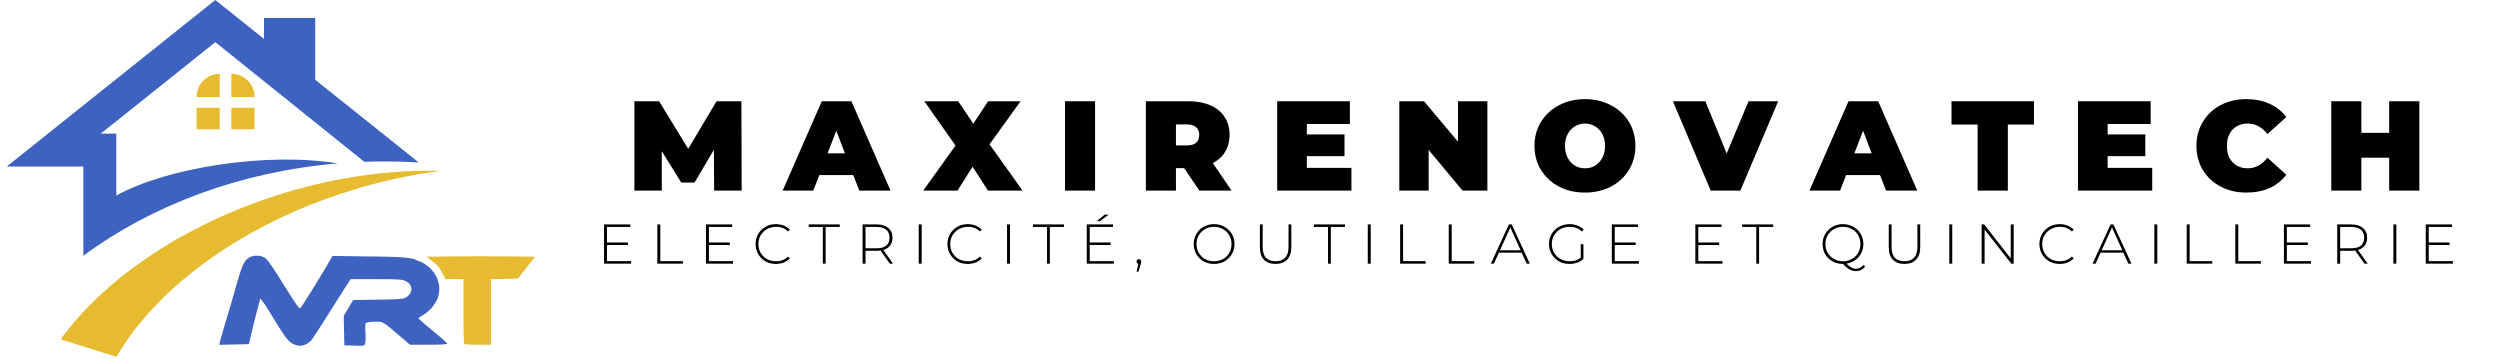 <svg xmlns="http://www.w3.org/2000/svg" xmlns:xlink="http://www.w3.org/1999/xlink" width="369" zoomAndPan="magnify" viewBox="0 0 276.75 39.75" height="53" preserveAspectRatio="xMidYMid meet" version="1.0"><defs><g/><clipPath id="3d98cefaea"><path d="M 0.742 0 L 47 0 L 47 29 L 0.742 29 Z M 0.742 0 " clip-rule="nonzero"/></clipPath><clipPath id="bd7f345693"><path d="M 6 18 L 49 18 L 49 39.5 L 6 39.5 Z M 6 18 " clip-rule="nonzero"/></clipPath><clipPath id="2179c266da"><path d="M 21.125 7.598 L 28.578 7.598 L 28.578 13 L 21.125 13 Z M 21.125 7.598 " clip-rule="nonzero"/></clipPath><clipPath id="188145bd39"><path d="M 21.125 8 L 25 8 L 25 11 L 21.125 11 Z M 21.125 8 " clip-rule="nonzero"/></clipPath><clipPath id="e4209959ef"><path d="M 21.125 11 L 25 11 L 25 14.309 L 21.125 14.309 Z M 21.125 11 " clip-rule="nonzero"/></clipPath><clipPath id="d4a8d15511"><path d="M 25 11 L 28.578 11 L 28.578 14.309 L 25 14.309 Z M 25 11 " clip-rule="nonzero"/></clipPath><clipPath id="215f438f44"><path d="M 25 8 L 28.578 8 L 28.578 11 L 25 11 Z M 25 8 " clip-rule="nonzero"/></clipPath><clipPath id="efbcf0bda3"><path d="M 47 28 L 59.609 28 L 59.609 38.871 L 47 38.871 Z M 47 28 " clip-rule="nonzero"/></clipPath><clipPath id="28d63980bf"><path d="M 24 28 L 50 28 L 50 38.871 L 24 38.871 Z M 24 28 " clip-rule="nonzero"/></clipPath></defs><g clip-path="url(#3d98cefaea)"><path fill="#3d62c0" d="M 23.836 0 L 29.223 4.305 L 29.223 1.984 L 34.898 1.984 L 34.898 8.832 L 46.355 17.984 C 45.125 17.91 43.883 17.871 42.629 17.871 C 41.859 17.871 41.094 17.887 40.336 17.914 L 23.836 4.668 L 11.16 14.789 L 12.875 14.789 L 12.875 21.645 C 18.547 18.504 29.656 16.816 37.387 18.09 C 26.562 19.008 16.789 22.723 9.227 28.309 L 9.227 18.438 L 0.742 18.438 Z M 23.836 0 " fill-opacity="1" fill-rule="evenodd"/></g><g clip-path="url(#bd7f345693)"><path fill="#e7bb2f" d="M 29.902 21.867 C 36.441 19.68 42.953 18.742 48.836 18.918 C 45.172 19.371 41.383 20.223 37.586 21.496 C 26.051 25.355 17.113 32.199 12.895 39.504 L 6.711 37.566 C 11.355 31.156 19.59 25.32 29.902 21.867 Z M 29.902 21.867 " fill-opacity="1" fill-rule="evenodd"/></g><g clip-path="url(#2179c266da)"><path fill="#000000" d="M 40.645 12.57 C 39.938 13.047 38.992 13.082 38.234 12.594 C 34.336 10.07 27.227 5.473 25.844 4.578 C 25.43 4.309 25.141 4.285 25.141 4.285 C 24.973 4.285 24.809 4.336 24.672 4.426 C 24.672 4.426 16.375 9.789 12.047 12.594 C 11.289 13.082 10.34 13.047 9.637 12.57 L 24.781 2.773 C 25 2.633 25.281 2.633 25.5 2.773 Z M 40.645 12.57 " fill-opacity="1" fill-rule="evenodd"/></g><g clip-path="url(#188145bd39)"><path fill="#e7bb2f" d="M 24.328 8.168 C 22.906 8.168 21.758 9.32 21.758 10.742 L 24.328 10.742 Z M 24.328 8.168 " fill-opacity="1" fill-rule="evenodd"/></g><g clip-path="url(#e4209959ef)"><path fill="#e7bb2f" d="M 21.758 11.93 L 24.328 11.93 L 24.328 14.5 L 21.758 14.5 Z M 21.758 11.93 " fill-opacity="1" fill-rule="evenodd"/></g><g clip-path="url(#d4a8d15511)"><path fill="#e7bb2f" d="M 25.613 11.93 L 28.184 11.93 L 28.184 14.5 L 25.613 14.5 Z M 25.613 11.93 " fill-opacity="1" fill-rule="evenodd"/></g><g clip-path="url(#215f438f44)"><path fill="#e7bb2f" d="M 25.613 8.168 C 27.035 8.168 28.184 9.32 28.184 10.742 L 25.613 10.742 Z M 25.613 8.168 " fill-opacity="1" fill-rule="evenodd"/></g><g clip-path="url(#efbcf0bda3)"><path fill="#e7bb2f" d="M 54.82 28.375 L 55.074 28.375 L 55.559 28.379 L 56.223 28.383 L 59.234 28.418 L 57.34 30.84 L 54.363 30.91 L 54.363 38.164 L 52.719 38.164 L 52.352 38.156 L 52.172 38.152 L 51.875 38.137 L 51.734 38.129 L 51.535 38.109 L 51.496 38.105 L 51.438 38.094 L 51.41 38.09 L 51.391 38.078 L 51.383 38.07 L 51.371 37.988 L 51.367 37.934 L 51.355 37.766 L 51.352 37.668 L 51.34 37.422 L 51.34 37.289 L 51.332 36.977 L 51.328 36.812 L 51.32 36.441 L 51.316 36.25 L 51.312 35.828 L 51.305 34.445 L 51.305 30.902 L 49.297 30.902 L 48.945 30.188 L 48.887 30.066 L 48.75 29.836 L 48.68 29.727 L 48.52 29.52 L 48.434 29.418 L 48.242 29.227 L 47.914 28.945 L 47.234 28.418 L 50.223 28.383 L 50.43 28.383 L 50.887 28.379 L 51.121 28.375 L 51.625 28.375 L 52.133 28.371 L 53.766 28.371 Z M 54.82 28.375 " fill-opacity="1" fill-rule="nonzero"/></g><g clip-path="url(#28d63980bf)"><path fill="#3d62c0" d="M 32.516 38.109 L 32.379 38.047 L 32.121 37.863 L 32.055 37.812 L 31.922 37.676 L 31.852 37.602 L 31.703 37.422 L 31.625 37.324 L 31.453 37.086 L 31.363 36.961 L 31.164 36.656 L 31.059 36.496 L 30.82 36.121 L 30.406 35.453 L 30.262 35.211 L 29.973 34.746 L 29.832 34.52 L 29.574 34.117 L 29.516 34.02 L 29.406 33.852 L 29.352 33.77 L 29.262 33.633 L 29.219 33.57 L 29.148 33.469 L 29.07 33.367 L 28.809 33.031 L 28.402 34.609 L 28.289 35.043 L 28.047 36.004 L 27.992 36.234 L 27.891 36.648 L 27.867 36.746 L 27.824 36.918 L 27.77 37.145 L 27.551 38.098 L 24.27 38.168 L 24.332 37.879 L 24.336 37.859 L 24.359 37.781 L 24.371 37.734 L 24.406 37.605 L 24.426 37.535 L 24.473 37.367 L 24.496 37.281 L 24.555 37.074 L 24.617 36.863 L 24.762 36.363 L 25.004 35.551 L 25.086 35.27 L 25.258 34.695 L 25.344 34.41 L 25.504 33.867 L 25.578 33.609 L 25.707 33.168 L 25.738 33.066 L 25.785 32.895 L 25.848 32.684 L 25.906 32.473 L 26.02 32.082 L 26.07 31.891 L 26.172 31.543 L 26.223 31.375 L 26.309 31.066 L 26.355 30.918 L 26.438 30.648 L 26.477 30.52 L 26.551 30.285 L 26.586 30.176 L 26.652 29.973 L 26.719 29.781 L 26.836 29.473 L 26.895 29.336 L 27.008 29.117 L 27.062 29.016 L 27.172 28.863 L 27.23 28.793 L 27.352 28.68 L 27.559 28.527 L 27.676 28.449 L 27.977 28.355 L 28.133 28.32 L 28.469 28.305 L 28.637 28.309 L 28.957 28.371 L 29.355 28.555 L 29.379 28.574 L 29.449 28.641 L 29.484 28.68 L 29.574 28.781 L 29.668 28.895 L 29.902 29.207 L 30.023 29.375 L 30.293 29.766 L 30.707 30.402 L 30.855 30.637 L 31.121 31.066 L 31.254 31.273 L 31.488 31.648 L 31.602 31.828 L 31.805 32.152 L 31.906 32.309 L 32.082 32.586 L 32.164 32.723 L 32.316 32.957 L 32.387 33.066 L 32.516 33.262 L 32.574 33.355 L 32.68 33.512 L 32.73 33.586 L 32.816 33.711 L 32.898 33.828 L 33.02 33.977 L 33.07 34.039 L 33.145 34.094 L 33.176 34.117 L 33.223 34.113 L 33.285 34.062 L 33.297 34.051 L 33.336 33.996 L 33.359 33.961 L 33.426 33.867 L 33.461 33.812 L 33.594 33.613 L 33.699 33.449 L 33.809 33.277 L 34.07 32.863 L 34.207 32.645 L 34.508 32.164 L 34.816 31.668 L 35.453 30.625 L 35.605 30.375 L 35.891 29.898 L 36.262 29.27 L 36.809 28.332 L 40.902 28.391 L 41.168 28.391 L 41.656 28.398 L 41.895 28.402 L 42.328 28.41 L 42.539 28.414 L 42.922 28.422 L 43.109 28.43 L 43.449 28.438 L 43.617 28.445 L 43.914 28.457 L 44.062 28.461 L 44.324 28.477 L 44.578 28.492 L 45 28.535 L 45.195 28.559 L 45.523 28.613 L 45.68 28.645 L 45.949 28.723 L 46.703 29.047 L 46.953 29.176 L 47.387 29.492 L 47.59 29.66 L 47.926 30.039 L 48.082 30.234 L 48.316 30.656 L 48.422 30.871 L 48.551 31.324 L 48.605 31.555 L 48.629 32.023 L 48.625 32.254 L 48.535 32.719 L 48.477 32.949 L 48.273 33.395 L 47.836 34.027 L 47.699 34.18 L 47.34 34.504 L 47.25 34.582 L 47.074 34.715 L 46.84 34.871 L 46.703 34.949 L 46.484 35.094 L 46.438 35.129 L 46.375 35.184 L 46.336 35.242 L 46.336 35.246 L 46.371 35.285 L 46.391 35.309 L 46.465 35.379 L 46.504 35.418 L 46.609 35.516 L 46.668 35.566 L 46.805 35.688 L 46.949 35.812 L 47.312 36.121 L 47.93 36.633 L 48.148 36.812 L 48.547 37.148 L 48.738 37.309 L 49.055 37.586 L 49.125 37.652 L 49.25 37.762 L 49.305 37.816 L 49.395 37.902 L 49.438 37.941 L 49.488 38 L 49.523 38.051 L 49.523 38.055 L 49.48 38.07 L 49.453 38.078 L 49.359 38.094 L 49.305 38.102 L 49.168 38.113 L 49.094 38.117 L 48.914 38.129 L 48.727 38.141 L 48.254 38.152 L 47.453 38.16 L 45.383 38.16 L 44.617 37.504 L 44.473 37.379 L 44.211 37.156 L 44.086 37.047 L 43.855 36.852 L 43.746 36.758 L 43.551 36.59 L 43.457 36.512 L 43.285 36.367 L 43.125 36.234 L 42.867 36.031 L 42.746 35.941 L 42.551 35.812 L 42.461 35.758 L 42.301 35.688 L 42.227 35.656 L 42.074 35.629 L 41.996 35.617 L 41.828 35.613 L 41.398 35.613 L 41.172 35.625 L 41.062 35.633 L 40.871 35.652 L 40.777 35.668 L 40.641 35.699 L 40.52 35.75 L 40.5 35.77 L 40.469 35.867 L 40.457 35.926 L 40.441 36.086 L 40.434 36.176 L 40.434 36.391 L 40.449 36.758 L 40.465 37 L 40.469 37.473 L 40.465 37.582 L 40.457 37.766 L 40.426 37.965 L 40.406 38.051 L 40.359 38.156 L 40.332 38.203 L 40.215 38.254 L 40.176 38.262 L 40.074 38.273 L 40.02 38.277 L 39.797 38.277 L 39.598 38.273 L 39.23 38.262 L 38.121 38.227 L 38.086 36.598 L 38.051 34.973 L 38.57 34.094 L 39.094 33.215 L 41.863 33.172 L 42.16 33.168 L 42.676 33.16 L 42.918 33.152 L 43.32 33.145 L 43.512 33.137 L 43.824 33.125 L 43.973 33.117 L 44.207 33.098 L 44.32 33.09 L 44.496 33.066 L 44.574 33.055 L 44.703 33.023 L 44.98 32.902 L 45.074 32.84 L 45.23 32.699 L 45.301 32.625 L 45.406 32.469 L 45.453 32.391 L 45.508 32.227 L 45.531 32.145 L 45.539 31.977 L 45.535 31.895 L 45.492 31.73 L 45.469 31.652 L 45.375 31.5 L 45.328 31.43 L 45.191 31.297 L 44.93 31.125 L 44.836 31.078 L 44.602 31.008 L 44.535 30.992 L 44.371 30.973 L 44.285 30.961 L 44.066 30.941 L 43.953 30.934 L 43.668 30.922 L 43.512 30.918 L 43.145 30.91 L 42.949 30.906 L 42.48 30.906 L 41.652 30.902 L 38.816 30.902 L 38.234 31.801 L 38.195 31.863 L 38.09 32.027 L 38.031 32.117 L 37.895 32.328 L 37.828 32.441 L 37.668 32.691 L 37.586 32.82 L 37.406 33.102 L 37.227 33.387 L 36.828 34.012 L 36.23 34.961 L 36.035 35.27 L 35.66 35.863 L 35.473 36.152 L 35.148 36.656 L 35.07 36.773 L 34.934 36.984 L 34.867 37.082 L 34.754 37.25 L 34.703 37.328 L 34.621 37.449 L 34.535 37.562 L 34.402 37.734 L 34.098 37.984 L 33.941 38.09 L 33.605 38.215 L 33.434 38.262 L 33.07 38.262 L 32.891 38.242 Z M 32.516 38.109 " fill-opacity="1" fill-rule="nonzero"/></g><g fill="#000000" fill-opacity="1"><g transform="translate(69.416, 21.099)"><g><path d="M 9.641 0 L 9.609 -4.516 L 7.469 -0.891 L 6 -0.891 L 3.844 -4.359 L 3.844 0 L 0.812 0 L 0.812 -9.891 L 3.547 -9.891 L 6.766 -4.625 L 9.906 -9.891 L 12.656 -9.891 L 12.688 0 Z M 9.641 0 "/></g></g></g><g fill="#000000" fill-opacity="1"><g transform="translate(86.908, 21.099)"><g><path d="M 7.547 -1.719 L 3.797 -1.719 L 3.125 0 L -0.266 0 L 4.062 -9.891 L 7.344 -9.891 L 11.672 0 L 8.219 0 Z M 6.625 -4.125 L 5.672 -6.625 L 4.703 -4.125 Z M 6.625 -4.125 "/></g></g></g><g fill="#000000" fill-opacity="1"><g transform="translate(102.307, 21.099)"><g><path d="M 7.062 0 L 5.359 -2.641 L 3.688 0 L -0.109 0 L 3.469 -4.984 L 0.016 -9.891 L 3.766 -9.891 L 5.438 -7.406 L 7.078 -9.891 L 10.672 -9.891 L 7.234 -5.125 L 10.891 0 Z M 7.062 0 "/></g></g></g><g fill="#000000" fill-opacity="1"><g transform="translate(117.084, 21.099)"><g><path d="M 0.812 -9.891 L 4.141 -9.891 L 4.141 0 L 0.812 0 Z M 0.812 -9.891 "/></g></g></g><g fill="#000000" fill-opacity="1"><g transform="translate(126.036, 21.099)"><g><path d="M 5.047 -2.484 L 4.141 -2.484 L 4.141 0 L 0.812 0 L 0.812 -9.891 L 5.578 -9.891 C 6.484 -9.891 7.273 -9.738 7.953 -9.438 C 8.641 -9.145 9.164 -8.711 9.531 -8.141 C 9.895 -7.578 10.078 -6.922 10.078 -6.172 C 10.078 -5.461 9.914 -4.844 9.594 -4.312 C 9.281 -3.781 8.82 -3.359 8.219 -3.047 L 10.297 0 L 6.734 0 Z M 6.719 -6.172 C 6.719 -6.535 6.602 -6.816 6.375 -7.016 C 6.145 -7.223 5.805 -7.328 5.359 -7.328 L 4.141 -7.328 L 4.141 -5 L 5.359 -5 C 5.805 -5 6.145 -5.098 6.375 -5.297 C 6.602 -5.504 6.719 -5.797 6.719 -6.172 Z M 6.719 -6.172 "/></g></g></g><g fill="#000000" fill-opacity="1"><g transform="translate(140.572, 21.099)"><g><path d="M 9.031 -2.516 L 9.031 0 L 0.812 0 L 0.812 -9.891 L 8.859 -9.891 L 8.859 -7.375 L 4.094 -7.375 L 4.094 -6.219 L 8.266 -6.219 L 8.266 -3.812 L 4.094 -3.812 L 4.094 -2.516 Z M 9.031 -2.516 "/></g></g></g><g fill="#000000" fill-opacity="1"><g transform="translate(154.091, 21.099)"><g><path d="M 10.562 -9.891 L 10.562 0 L 7.812 0 L 4.062 -4.5 L 4.062 0 L 0.812 0 L 0.812 -9.891 L 3.547 -9.891 L 7.312 -5.406 L 7.312 -9.891 Z M 10.562 -9.891 "/></g></g></g><g fill="#000000" fill-opacity="1"><g transform="translate(169.462, 21.099)"><g><path d="M 6 0.219 C 4.926 0.219 3.969 0 3.125 -0.438 C 2.281 -0.883 1.613 -1.5 1.125 -2.281 C 0.645 -3.07 0.406 -3.961 0.406 -4.953 C 0.406 -5.941 0.645 -6.828 1.125 -7.609 C 1.613 -8.398 2.281 -9.016 3.125 -9.453 C 3.969 -9.898 4.926 -10.125 6 -10.125 C 7.062 -10.125 8.016 -9.898 8.859 -9.453 C 9.711 -9.016 10.379 -8.398 10.859 -7.609 C 11.336 -6.828 11.578 -5.941 11.578 -4.953 C 11.578 -3.961 11.336 -3.07 10.859 -2.281 C 10.379 -1.5 9.711 -0.883 8.859 -0.438 C 8.016 0 7.062 0.219 6 0.219 Z M 6 -2.469 C 6.414 -2.469 6.789 -2.566 7.125 -2.766 C 7.457 -2.973 7.723 -3.266 7.922 -3.641 C 8.117 -4.016 8.219 -4.453 8.219 -4.953 C 8.219 -5.453 8.117 -5.883 7.922 -6.25 C 7.723 -6.625 7.457 -6.91 7.125 -7.109 C 6.789 -7.316 6.414 -7.422 6 -7.422 C 5.582 -7.422 5.207 -7.316 4.875 -7.109 C 4.539 -6.91 4.273 -6.625 4.078 -6.25 C 3.879 -5.883 3.781 -5.453 3.781 -4.953 C 3.781 -4.453 3.879 -4.016 4.078 -3.641 C 4.273 -3.266 4.539 -2.973 4.875 -2.766 C 5.207 -2.566 5.582 -2.469 6 -2.469 Z M 6 -2.469 "/></g></g></g><g fill="#000000" fill-opacity="1"><g transform="translate(185.455, 21.099)"><g><path d="M 11.391 -9.891 L 7.203 0 L 3.922 0 L -0.266 -9.891 L 3.328 -9.891 L 5.688 -4.109 L 8.109 -9.891 Z M 11.391 -9.891 "/></g></g></g><g fill="#000000" fill-opacity="1"><g transform="translate(200.571, 21.099)"><g><path d="M 7.547 -1.719 L 3.797 -1.719 L 3.125 0 L -0.266 0 L 4.062 -9.891 L 7.344 -9.891 L 11.672 0 L 8.219 0 Z M 6.625 -4.125 L 5.672 -6.625 L 4.703 -4.125 Z M 6.625 -4.125 "/></g></g></g><g fill="#000000" fill-opacity="1"><g transform="translate(215.97, 21.099)"><g><path d="M 2.953 -7.312 L 0.062 -7.312 L 0.062 -9.891 L 9.188 -9.891 L 9.188 -7.312 L 6.297 -7.312 L 6.297 0 L 2.953 0 Z M 2.953 -7.312 "/></g></g></g><g fill="#000000" fill-opacity="1"><g transform="translate(229.22, 21.099)"><g><path d="M 9.031 -2.516 L 9.031 0 L 0.812 0 L 0.812 -9.891 L 8.859 -9.891 L 8.859 -7.375 L 4.094 -7.375 L 4.094 -6.219 L 8.266 -6.219 L 8.266 -3.812 L 4.094 -3.812 L 4.094 -2.516 Z M 9.031 -2.516 "/></g></g></g><g fill="#000000" fill-opacity="1"><g transform="translate(242.739, 21.099)"><g><path d="M 5.922 0.219 C 4.879 0.219 3.938 0 3.094 -0.438 C 2.258 -0.875 1.602 -1.484 1.125 -2.266 C 0.645 -3.055 0.406 -3.953 0.406 -4.953 C 0.406 -5.953 0.645 -6.844 1.125 -7.625 C 1.602 -8.414 2.258 -9.031 3.094 -9.469 C 3.938 -9.906 4.879 -10.125 5.922 -10.125 C 6.891 -10.125 7.75 -9.953 8.5 -9.609 C 9.25 -9.273 9.867 -8.785 10.359 -8.141 L 8.266 -6.266 C 7.648 -7.035 6.926 -7.422 6.094 -7.422 C 5.395 -7.422 4.832 -7.195 4.406 -6.75 C 3.988 -6.301 3.781 -5.703 3.781 -4.953 C 3.781 -4.191 3.988 -3.586 4.406 -3.141 C 4.832 -2.691 5.395 -2.469 6.094 -2.469 C 6.926 -2.469 7.648 -2.859 8.266 -3.641 L 10.359 -1.75 C 9.867 -1.113 9.25 -0.625 8.5 -0.281 C 7.75 0.051 6.891 0.219 5.922 0.219 Z M 5.922 0.219 "/></g></g></g><g fill="#000000" fill-opacity="1"><g transform="translate(257.261, 21.099)"><g><path d="M 10.562 -9.891 L 10.562 0 L 7.219 0 L 7.219 -3.641 L 4.141 -3.641 L 4.141 0 L 0.812 0 L 0.812 -9.891 L 4.141 -9.891 L 4.141 -6.391 L 7.219 -6.391 L 7.219 -9.891 Z M 10.562 -9.891 "/></g></g></g><g fill="#000000" fill-opacity="1"><g transform="translate(66.117, 29.186)"><g><path d="M 3.75 -0.281 L 3.75 0 L 0.75 0 L 0.75 -4.344 L 3.656 -4.344 L 3.656 -4.062 L 1.078 -4.062 L 1.078 -2.344 L 3.391 -2.344 L 3.391 -2.062 L 1.078 -2.062 L 1.078 -0.281 Z M 3.75 -0.281 "/></g></g></g><g fill="#000000" fill-opacity="1"><g transform="translate(72.018, 29.186)"><g><path d="M 0.75 -4.344 L 1.078 -4.344 L 1.078 -0.281 L 3.578 -0.281 L 3.578 0 L 0.75 0 Z M 0.75 -4.344 "/></g></g></g><g fill="#000000" fill-opacity="1"><g transform="translate(77.399, 29.186)"><g><path d="M 3.75 -0.281 L 3.75 0 L 0.75 0 L 0.75 -4.344 L 3.656 -4.344 L 3.656 -4.062 L 1.078 -4.062 L 1.078 -2.344 L 3.391 -2.344 L 3.391 -2.062 L 1.078 -2.062 L 1.078 -0.281 Z M 3.75 -0.281 "/></g></g></g><g fill="#000000" fill-opacity="1"><g transform="translate(83.3, 29.186)"><g><path d="M 2.594 0.031 C 2.164 0.031 1.781 -0.062 1.438 -0.25 C 1.102 -0.445 0.836 -0.711 0.641 -1.047 C 0.441 -1.379 0.344 -1.754 0.344 -2.172 C 0.344 -2.586 0.441 -2.961 0.641 -3.297 C 0.836 -3.629 1.102 -3.891 1.438 -4.078 C 1.781 -4.273 2.164 -4.375 2.594 -4.375 C 2.906 -4.375 3.191 -4.32 3.453 -4.219 C 3.723 -4.113 3.953 -3.961 4.141 -3.766 L 3.938 -3.562 C 3.594 -3.906 3.148 -4.078 2.609 -4.078 C 2.242 -4.078 1.91 -3.992 1.609 -3.828 C 1.316 -3.66 1.082 -3.43 0.906 -3.141 C 0.738 -2.848 0.656 -2.523 0.656 -2.172 C 0.656 -1.805 0.738 -1.477 0.906 -1.188 C 1.082 -0.895 1.316 -0.664 1.609 -0.5 C 1.91 -0.344 2.242 -0.266 2.609 -0.266 C 3.141 -0.266 3.582 -0.438 3.938 -0.781 L 4.141 -0.578 C 3.953 -0.379 3.723 -0.227 3.453 -0.125 C 3.191 -0.02 2.906 0.031 2.594 0.031 Z M 2.594 0.031 "/></g></g></g><g fill="#000000" fill-opacity="1"><g transform="translate(89.492, 29.186)"><g><path d="M 1.594 -4.062 L 0.031 -4.062 L 0.031 -4.344 L 3.469 -4.344 L 3.469 -4.062 L 1.906 -4.062 L 1.906 0 L 1.594 0 Z M 1.594 -4.062 "/></g></g></g><g fill="#000000" fill-opacity="1"><g transform="translate(94.736, 29.186)"><g><path d="M 3.766 0 L 2.734 -1.453 C 2.578 -1.43 2.438 -1.422 2.312 -1.422 L 1.078 -1.422 L 1.078 0 L 0.75 0 L 0.75 -4.344 L 2.312 -4.344 C 2.852 -4.344 3.281 -4.211 3.594 -3.953 C 3.906 -3.691 4.062 -3.332 4.062 -2.875 C 4.062 -2.531 3.973 -2.238 3.797 -2 C 3.617 -1.77 3.367 -1.609 3.047 -1.516 L 4.125 0 Z M 2.312 -1.703 C 2.781 -1.703 3.133 -1.801 3.375 -2 C 3.613 -2.207 3.734 -2.5 3.734 -2.875 C 3.734 -3.25 3.613 -3.539 3.375 -3.75 C 3.133 -3.957 2.781 -4.062 2.312 -4.062 L 1.078 -4.062 L 1.078 -1.703 Z M 2.312 -1.703 "/></g></g></g><g fill="#000000" fill-opacity="1"><g transform="translate(100.954, 29.186)"><g><path d="M 0.75 -4.344 L 1.078 -4.344 L 1.078 0 L 0.75 0 Z M 0.75 -4.344 "/></g></g></g><g fill="#000000" fill-opacity="1"><g transform="translate(104.537, 29.186)"><g><path d="M 2.594 0.031 C 2.164 0.031 1.781 -0.062 1.438 -0.25 C 1.102 -0.445 0.836 -0.711 0.641 -1.047 C 0.441 -1.379 0.344 -1.754 0.344 -2.172 C 0.344 -2.586 0.441 -2.961 0.641 -3.297 C 0.836 -3.629 1.102 -3.891 1.438 -4.078 C 1.781 -4.273 2.164 -4.375 2.594 -4.375 C 2.906 -4.375 3.191 -4.32 3.453 -4.219 C 3.723 -4.113 3.953 -3.961 4.141 -3.766 L 3.938 -3.562 C 3.594 -3.906 3.148 -4.078 2.609 -4.078 C 2.242 -4.078 1.91 -3.992 1.609 -3.828 C 1.316 -3.66 1.082 -3.43 0.906 -3.141 C 0.738 -2.848 0.656 -2.523 0.656 -2.172 C 0.656 -1.805 0.738 -1.477 0.906 -1.188 C 1.082 -0.895 1.316 -0.664 1.609 -0.5 C 1.91 -0.344 2.242 -0.266 2.609 -0.266 C 3.141 -0.266 3.582 -0.438 3.938 -0.781 L 4.141 -0.578 C 3.953 -0.379 3.723 -0.227 3.453 -0.125 C 3.191 -0.02 2.906 0.031 2.594 0.031 Z M 2.594 0.031 "/></g></g></g><g fill="#000000" fill-opacity="1"><g transform="translate(110.729, 29.186)"><g><path d="M 0.75 -4.344 L 1.078 -4.344 L 1.078 0 L 0.75 0 Z M 0.75 -4.344 "/></g></g></g><g fill="#000000" fill-opacity="1"><g transform="translate(114.312, 29.186)"><g><path d="M 1.594 -4.062 L 0.031 -4.062 L 0.031 -4.344 L 3.469 -4.344 L 3.469 -4.062 L 1.906 -4.062 L 1.906 0 L 1.594 0 Z M 1.594 -4.062 "/></g></g></g><g fill="#000000" fill-opacity="1"><g transform="translate(119.556, 29.186)"><g><path d="M 3.75 -0.281 L 3.75 0 L 0.75 0 L 0.75 -4.344 L 3.656 -4.344 L 3.656 -4.062 L 1.078 -4.062 L 1.078 -2.344 L 3.391 -2.344 L 3.391 -2.062 L 1.078 -2.062 L 1.078 -0.281 Z M 2.719 -5.422 L 3.172 -5.422 L 2.203 -4.703 L 1.859 -4.703 Z M 2.719 -5.422 "/></g></g></g><g fill="#000000" fill-opacity="1"><g transform="translate(125.457, 29.186)"><g><path d="M 0.625 -0.5 C 0.695 -0.5 0.754 -0.473 0.797 -0.422 C 0.848 -0.367 0.875 -0.305 0.875 -0.234 C 0.875 -0.203 0.867 -0.16 0.859 -0.109 C 0.848 -0.066 0.836 -0.016 0.828 0.047 L 0.578 0.891 L 0.359 0.891 L 0.562 0.016 C 0.5 -0.004 0.445 -0.035 0.406 -0.078 C 0.375 -0.117 0.359 -0.172 0.359 -0.234 C 0.359 -0.316 0.383 -0.379 0.438 -0.422 C 0.488 -0.473 0.551 -0.5 0.625 -0.5 Z M 0.625 -0.5 "/></g></g></g><g fill="#000000" fill-opacity="1"><g transform="translate(128.451, 29.186)"><g/></g></g><g fill="#000000" fill-opacity="1"><g transform="translate(131.799, 29.186)"><g><path d="M 2.594 0.031 C 2.164 0.031 1.781 -0.062 1.438 -0.25 C 1.102 -0.445 0.836 -0.711 0.641 -1.047 C 0.441 -1.379 0.344 -1.754 0.344 -2.172 C 0.344 -2.586 0.441 -2.961 0.641 -3.297 C 0.836 -3.629 1.102 -3.891 1.438 -4.078 C 1.781 -4.273 2.164 -4.375 2.594 -4.375 C 3.02 -4.375 3.406 -4.273 3.75 -4.078 C 4.094 -3.891 4.363 -3.629 4.562 -3.297 C 4.758 -2.961 4.859 -2.586 4.859 -2.172 C 4.859 -1.754 4.758 -1.379 4.562 -1.047 C 4.363 -0.711 4.094 -0.445 3.75 -0.25 C 3.406 -0.062 3.02 0.031 2.594 0.031 Z M 2.594 -0.266 C 2.957 -0.266 3.285 -0.344 3.578 -0.5 C 3.879 -0.664 4.113 -0.895 4.281 -1.188 C 4.445 -1.477 4.531 -1.805 4.531 -2.172 C 4.531 -2.523 4.445 -2.848 4.281 -3.141 C 4.113 -3.43 3.879 -3.66 3.578 -3.828 C 3.285 -3.992 2.957 -4.078 2.594 -4.078 C 2.227 -4.078 1.898 -3.992 1.609 -3.828 C 1.316 -3.66 1.082 -3.43 0.906 -3.141 C 0.738 -2.848 0.656 -2.523 0.656 -2.172 C 0.656 -1.805 0.738 -1.477 0.906 -1.188 C 1.082 -0.895 1.316 -0.664 1.609 -0.5 C 1.898 -0.344 2.227 -0.266 2.594 -0.266 Z M 2.594 -0.266 "/></g></g></g><g fill="#000000" fill-opacity="1"><g transform="translate(138.748, 29.186)"><g><path d="M 2.453 0.031 C 1.898 0.031 1.473 -0.125 1.172 -0.438 C 0.867 -0.758 0.719 -1.227 0.719 -1.844 L 0.719 -4.344 L 1.031 -4.344 L 1.031 -1.859 C 1.031 -1.316 1.148 -0.914 1.391 -0.656 C 1.641 -0.395 2 -0.266 2.469 -0.266 C 2.926 -0.266 3.273 -0.395 3.516 -0.656 C 3.766 -0.914 3.891 -1.316 3.891 -1.859 L 3.891 -4.344 L 4.203 -4.344 L 4.203 -1.844 C 4.203 -1.227 4.047 -0.758 3.734 -0.438 C 3.43 -0.125 3.004 0.031 2.453 0.031 Z M 2.453 0.031 "/></g></g></g><g fill="#000000" fill-opacity="1"><g transform="translate(145.417, 29.186)"><g><path d="M 1.594 -4.062 L 0.031 -4.062 L 0.031 -4.344 L 3.469 -4.344 L 3.469 -4.062 L 1.906 -4.062 L 1.906 0 L 1.594 0 Z M 1.594 -4.062 "/></g></g></g><g fill="#000000" fill-opacity="1"><g transform="translate(150.662, 29.186)"><g><path d="M 0.75 -4.344 L 1.078 -4.344 L 1.078 0 L 0.75 0 Z M 0.75 -4.344 "/></g></g></g><g fill="#000000" fill-opacity="1"><g transform="translate(154.244, 29.186)"><g><path d="M 0.75 -4.344 L 1.078 -4.344 L 1.078 -0.281 L 3.578 -0.281 L 3.578 0 L 0.75 0 Z M 0.75 -4.344 "/></g></g></g><g fill="#000000" fill-opacity="1"><g transform="translate(159.625, 29.186)"><g><path d="M 0.75 -4.344 L 1.078 -4.344 L 1.078 -0.281 L 3.578 -0.281 L 3.578 0 L 0.75 0 Z M 0.75 -4.344 "/></g></g></g><g fill="#000000" fill-opacity="1"><g transform="translate(165.005, 29.186)"><g><path d="M 3.438 -1.219 L 0.922 -1.219 L 0.375 0 L 0.031 0 L 2.031 -4.344 L 2.344 -4.344 L 4.344 0 L 4 0 Z M 3.328 -1.484 L 2.188 -4 L 1.047 -1.484 Z M 3.328 -1.484 "/></g></g></g><g fill="#000000" fill-opacity="1"><g transform="translate(171.13, 29.186)"><g><path d="M 3.859 -2.156 L 4.156 -2.156 L 4.156 -0.531 C 3.969 -0.344 3.738 -0.203 3.469 -0.109 C 3.195 -0.016 2.91 0.031 2.609 0.031 C 2.18 0.031 1.797 -0.062 1.453 -0.25 C 1.109 -0.445 0.836 -0.711 0.641 -1.047 C 0.441 -1.379 0.344 -1.754 0.344 -2.172 C 0.344 -2.586 0.441 -2.961 0.641 -3.297 C 0.836 -3.629 1.109 -3.891 1.453 -4.078 C 1.797 -4.273 2.188 -4.375 2.625 -4.375 C 2.938 -4.375 3.223 -4.32 3.484 -4.219 C 3.754 -4.113 3.988 -3.969 4.188 -3.781 L 3.984 -3.562 C 3.797 -3.75 3.586 -3.879 3.359 -3.953 C 3.141 -4.035 2.895 -4.078 2.625 -4.078 C 2.25 -4.078 1.91 -3.992 1.609 -3.828 C 1.316 -3.66 1.082 -3.43 0.906 -3.141 C 0.738 -2.848 0.656 -2.523 0.656 -2.172 C 0.656 -1.816 0.738 -1.492 0.906 -1.203 C 1.082 -0.91 1.316 -0.68 1.609 -0.516 C 1.91 -0.348 2.25 -0.266 2.625 -0.266 C 3.125 -0.266 3.535 -0.395 3.859 -0.656 Z M 3.859 -2.156 "/></g></g></g><g fill="#000000" fill-opacity="1"><g transform="translate(177.676, 29.186)"><g><path d="M 3.75 -0.281 L 3.75 0 L 0.75 0 L 0.75 -4.344 L 3.656 -4.344 L 3.656 -4.062 L 1.078 -4.062 L 1.078 -2.344 L 3.391 -2.344 L 3.391 -2.062 L 1.078 -2.062 L 1.078 -0.281 Z M 3.75 -0.281 "/></g></g></g><g fill="#000000" fill-opacity="1"><g transform="translate(183.577, 29.186)"><g/></g></g><g fill="#000000" fill-opacity="1"><g transform="translate(186.924, 29.186)"><g><path d="M 3.75 -0.281 L 3.75 0 L 0.75 0 L 0.75 -4.344 L 3.656 -4.344 L 3.656 -4.062 L 1.078 -4.062 L 1.078 -2.344 L 3.391 -2.344 L 3.391 -2.062 L 1.078 -2.062 L 1.078 -0.281 Z M 3.75 -0.281 "/></g></g></g><g fill="#000000" fill-opacity="1"><g transform="translate(192.825, 29.186)"><g><path d="M 1.594 -4.062 L 0.031 -4.062 L 0.031 -4.344 L 3.469 -4.344 L 3.469 -4.062 L 1.906 -4.062 L 1.906 0 L 1.594 0 Z M 1.594 -4.062 "/></g></g></g><g fill="#000000" fill-opacity="1"><g transform="translate(198.069, 29.186)"><g/></g></g><g fill="#000000" fill-opacity="1"><g transform="translate(201.417, 29.186)"><g><path d="M 5.047 0.328 C 4.922 0.492 4.77 0.617 4.594 0.703 C 4.426 0.785 4.238 0.828 4.031 0.828 C 3.789 0.828 3.555 0.766 3.328 0.641 C 3.098 0.516 2.852 0.312 2.594 0.031 C 2.164 0.031 1.781 -0.062 1.438 -0.25 C 1.094 -0.445 0.82 -0.711 0.625 -1.047 C 0.438 -1.379 0.344 -1.754 0.344 -2.172 C 0.344 -2.586 0.441 -2.961 0.641 -3.297 C 0.836 -3.629 1.102 -3.891 1.438 -4.078 C 1.781 -4.273 2.164 -4.375 2.594 -4.375 C 3.02 -4.375 3.406 -4.273 3.75 -4.078 C 4.094 -3.891 4.363 -3.629 4.562 -3.297 C 4.758 -2.961 4.859 -2.586 4.859 -2.172 C 4.859 -1.797 4.773 -1.453 4.609 -1.141 C 4.453 -0.836 4.234 -0.586 3.953 -0.391 C 3.672 -0.191 3.352 -0.062 3 0 C 3.352 0.375 3.695 0.562 4.031 0.562 C 4.363 0.562 4.645 0.422 4.875 0.141 Z M 0.656 -2.172 C 0.656 -1.816 0.738 -1.492 0.906 -1.203 C 1.082 -0.91 1.316 -0.68 1.609 -0.516 C 1.898 -0.348 2.227 -0.266 2.594 -0.266 C 2.957 -0.266 3.285 -0.348 3.578 -0.516 C 3.879 -0.68 4.113 -0.91 4.281 -1.203 C 4.445 -1.492 4.531 -1.816 4.531 -2.172 C 4.531 -2.523 4.445 -2.848 4.281 -3.141 C 4.113 -3.43 3.879 -3.66 3.578 -3.828 C 3.285 -3.992 2.957 -4.078 2.594 -4.078 C 2.227 -4.078 1.898 -3.992 1.609 -3.828 C 1.316 -3.66 1.082 -3.43 0.906 -3.141 C 0.738 -2.848 0.656 -2.523 0.656 -2.172 Z M 0.656 -2.172 "/></g></g></g><g fill="#000000" fill-opacity="1"><g transform="translate(208.366, 29.186)"><g><path d="M 2.453 0.031 C 1.898 0.031 1.473 -0.125 1.172 -0.438 C 0.867 -0.758 0.719 -1.227 0.719 -1.844 L 0.719 -4.344 L 1.031 -4.344 L 1.031 -1.859 C 1.031 -1.316 1.148 -0.914 1.391 -0.656 C 1.641 -0.395 2 -0.266 2.469 -0.266 C 2.926 -0.266 3.273 -0.395 3.516 -0.656 C 3.766 -0.914 3.891 -1.316 3.891 -1.859 L 3.891 -4.344 L 4.203 -4.344 L 4.203 -1.844 C 4.203 -1.227 4.047 -0.758 3.734 -0.438 C 3.43 -0.125 3.004 0.031 2.453 0.031 Z M 2.453 0.031 "/></g></g></g><g fill="#000000" fill-opacity="1"><g transform="translate(215.035, 29.186)"><g><path d="M 0.75 -4.344 L 1.078 -4.344 L 1.078 0 L 0.75 0 Z M 0.75 -4.344 "/></g></g></g><g fill="#000000" fill-opacity="1"><g transform="translate(218.618, 29.186)"><g><path d="M 4.297 -4.344 L 4.297 0 L 4.031 0 L 1.078 -3.766 L 1.078 0 L 0.75 0 L 0.75 -4.344 L 1.031 -4.344 L 3.969 -0.578 L 3.969 -4.344 Z M 4.297 -4.344 "/></g></g></g><g fill="#000000" fill-opacity="1"><g transform="translate(225.418, 29.186)"><g><path d="M 2.594 0.031 C 2.164 0.031 1.781 -0.062 1.438 -0.25 C 1.102 -0.445 0.836 -0.711 0.641 -1.047 C 0.441 -1.379 0.344 -1.754 0.344 -2.172 C 0.344 -2.586 0.441 -2.961 0.641 -3.297 C 0.836 -3.629 1.102 -3.891 1.438 -4.078 C 1.781 -4.273 2.164 -4.375 2.594 -4.375 C 2.906 -4.375 3.191 -4.32 3.453 -4.219 C 3.723 -4.113 3.953 -3.961 4.141 -3.766 L 3.938 -3.562 C 3.594 -3.906 3.148 -4.078 2.609 -4.078 C 2.242 -4.078 1.91 -3.992 1.609 -3.828 C 1.316 -3.66 1.082 -3.43 0.906 -3.141 C 0.738 -2.848 0.656 -2.523 0.656 -2.172 C 0.656 -1.805 0.738 -1.477 0.906 -1.188 C 1.082 -0.895 1.316 -0.664 1.609 -0.5 C 1.91 -0.344 2.242 -0.266 2.609 -0.266 C 3.141 -0.266 3.582 -0.438 3.938 -0.781 L 4.141 -0.578 C 3.953 -0.379 3.723 -0.227 3.453 -0.125 C 3.191 -0.02 2.906 0.031 2.594 0.031 Z M 2.594 0.031 "/></g></g></g><g fill="#000000" fill-opacity="1"><g transform="translate(231.611, 29.186)"><g><path d="M 3.438 -1.219 L 0.922 -1.219 L 0.375 0 L 0.031 0 L 2.031 -4.344 L 2.344 -4.344 L 4.344 0 L 4 0 Z M 3.328 -1.484 L 2.188 -4 L 1.047 -1.484 Z M 3.328 -1.484 "/></g></g></g><g fill="#000000" fill-opacity="1"><g transform="translate(237.735, 29.186)"><g><path d="M 0.75 -4.344 L 1.078 -4.344 L 1.078 0 L 0.75 0 Z M 0.75 -4.344 "/></g></g></g><g fill="#000000" fill-opacity="1"><g transform="translate(241.318, 29.186)"><g><path d="M 0.75 -4.344 L 1.078 -4.344 L 1.078 -0.281 L 3.578 -0.281 L 3.578 0 L 0.75 0 Z M 0.75 -4.344 "/></g></g></g><g fill="#000000" fill-opacity="1"><g transform="translate(246.699, 29.186)"><g><path d="M 0.75 -4.344 L 1.078 -4.344 L 1.078 -0.281 L 3.578 -0.281 L 3.578 0 L 0.75 0 Z M 0.75 -4.344 "/></g></g></g><g fill="#000000" fill-opacity="1"><g transform="translate(252.079, 29.186)"><g><path d="M 3.75 -0.281 L 3.75 0 L 0.75 0 L 0.75 -4.344 L 3.656 -4.344 L 3.656 -4.062 L 1.078 -4.062 L 1.078 -2.344 L 3.391 -2.344 L 3.391 -2.062 L 1.078 -2.062 L 1.078 -0.281 Z M 3.75 -0.281 "/></g></g></g><g fill="#000000" fill-opacity="1"><g transform="translate(257.98, 29.186)"><g><path d="M 3.766 0 L 2.734 -1.453 C 2.578 -1.43 2.438 -1.422 2.312 -1.422 L 1.078 -1.422 L 1.078 0 L 0.75 0 L 0.75 -4.344 L 2.312 -4.344 C 2.852 -4.344 3.281 -4.211 3.594 -3.953 C 3.906 -3.691 4.062 -3.332 4.062 -2.875 C 4.062 -2.531 3.973 -2.238 3.797 -2 C 3.617 -1.77 3.367 -1.609 3.047 -1.516 L 4.125 0 Z M 2.312 -1.703 C 2.781 -1.703 3.133 -1.801 3.375 -2 C 3.613 -2.207 3.734 -2.5 3.734 -2.875 C 3.734 -3.25 3.613 -3.539 3.375 -3.75 C 3.133 -3.957 2.781 -4.062 2.312 -4.062 L 1.078 -4.062 L 1.078 -1.703 Z M 2.312 -1.703 "/></g></g></g><g fill="#000000" fill-opacity="1"><g transform="translate(264.198, 29.186)"><g><path d="M 0.75 -4.344 L 1.078 -4.344 L 1.078 0 L 0.75 0 Z M 0.75 -4.344 "/></g></g></g><g fill="#000000" fill-opacity="1"><g transform="translate(267.781, 29.186)"><g><path d="M 3.75 -0.281 L 3.75 0 L 0.75 0 L 0.75 -4.344 L 3.656 -4.344 L 3.656 -4.062 L 1.078 -4.062 L 1.078 -2.344 L 3.391 -2.344 L 3.391 -2.062 L 1.078 -2.062 L 1.078 -0.281 Z M 3.75 -0.281 "/></g></g></g></svg>